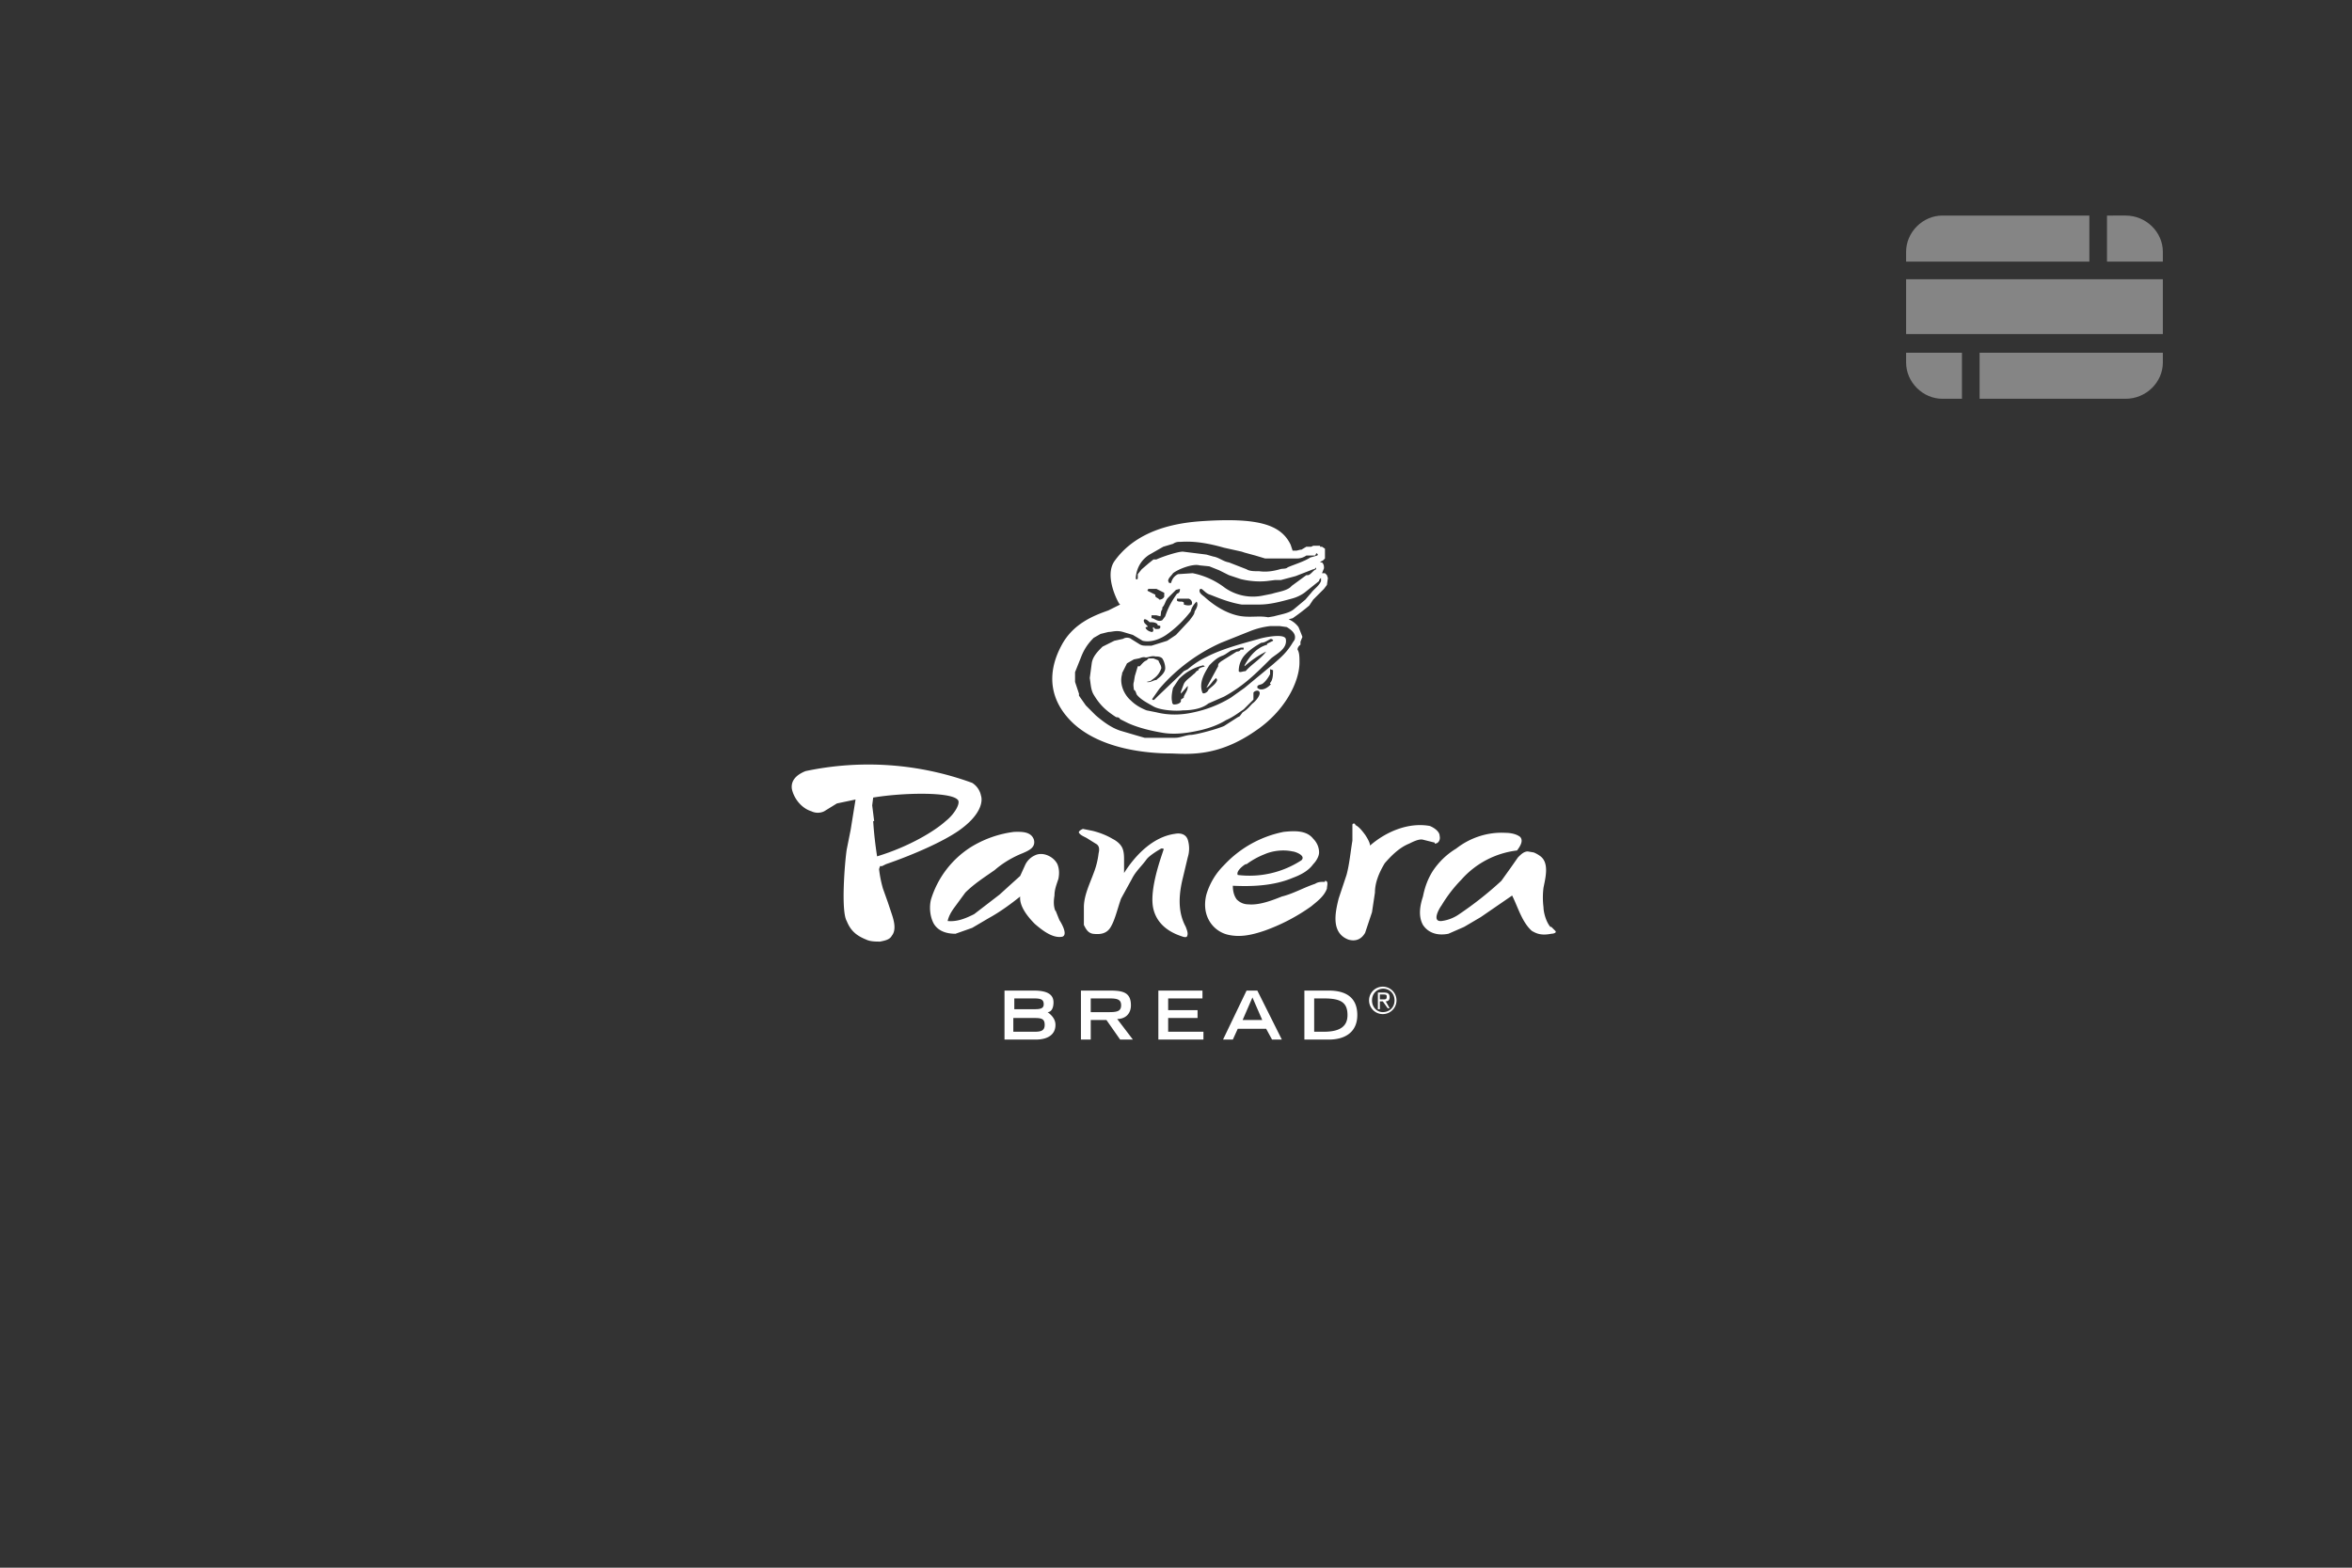 <?xml version="1.0" encoding="utf-8"?>
<svg xmlns="http://www.w3.org/2000/svg" fill="none" viewBox="0 0 240 160">
  <rect x="0" y="0" width="240" height="160" fill="#333333" stroke="none"/>
  <path d="m135.4 58.7-.2-.2h-.3l.2-.5c0-.2 0-.4-.2-.6h-.2l.1-.1.2-.1.2-.2V56l-.3-.2h-.2v-.1h-.7l-.2.1h-.5l-.5.3h-.1l-.4.1h-.4l-.2-.6c-1-2.1-3.4-2.8-9.2-2.4-4.2.3-7.1 1.7-8.8 4.1-1 1.5.3 4 .5 4.3l.1.1-1.2.6c-1.4.5-3.6 1.3-4.8 3.6-1.6 3-1.1 5.8 1.3 8 2.9 2.6 7.5 3 10 3 2.1.1 4.9.2 8.5-2.3 3-2 4.5-5 4.5-7 0-.5 0-1-.2-1.3 0-.3.3-.5.3-.5v-.3l.2-.5a29.8 29.8 0 0 0-.4-1c-.3-.4-.6-.6-1-.8l.4-.1a21.4 21.4 0 0 0 1.7-1.3l.4-.6.2-.2.2-.2.7-.7.3-.4.1-.7-.1-.3Zm-19.5.2c.1-1 .6-1.8 1.4-2.3l1.4-.8 1-.3c.3-.2.5-.2.8-.2 1.5-.1 3 .2 4.4.6l1.8.4.3.1 1.1.3 1 .3h3.2c.4 0 .7-.1 1-.3h.9l.1-.2c0-.1.3.1.1.2l-.7.2c-.6.4-1.6.7-2.3 1-.2.2-.5.1-.8.2-.7.2-1.4.3-2.1.2-.5 0-1 0-1.3-.2l-1.8-.7c-.6-.1-1-.5-1.6-.6l-.7-.2-2.4-.3c-.6 0-2.3.6-2.7.8h-.3l-.5.4-.7.6-.4.5v.4s0 .2-.2.1V59Zm18.4-.8c-.3.1-.5.5-.8.6h-.2l-1.5 1.1c-.4.5-1.4.6-2 .8l-1 .2a5 5 0 0 1-3.8-.8 8 8 0 0 0-3.3-1.5l-1.5.1c-.4.2-.6.5-.7.9h-.2l-.1-.2c0-.3.3-.5.5-.8.5-.4 2-1 2.7-.8l1 .1 1 .4 1 .5 1.2.4c.8.2 1.8.3 2.7.2l.8-.1h.6l1.5-.4 1.8-.7s.2 0 .3-.2v.2Zm-16.7 6c.2.2 0 .4 0 .4-.3 0-.6-.2-.7-.4 0-.2.2 0 .2-.2l-.3-.3s-.2-.3 0-.4c.2 0 .4.2.5.3.3 0 .6 0 .8.2 0 .2.2.1.3.2v.1c0 .2-.2.2-.4.2s-.2-.1-.3-.2c0 0-.1.1 0 .1Zm-.4-4H118l.8.4v.4c-.1.2-.3.3-.5.3-.1-.2-.5-.2-.4-.5l-.8-.4v-.1Zm.3 3v-.3h.5l.4.1c.1-.2 0-.5.2-.7V62c.3-.3.3-.7.6-1l.8-.8.4-.1c0 .2 0 .4-.3.5-.5.7-.9 1.4-1.2 2.3l-.3.4c-.4.2-.7-.1-1-.2Zm2.6-2h1.2c.3.1.4.4.3.6-.3.2-.8 0-.8 0v-.2c-.2-.2-.5 0-.7-.2V61Zm7.7 10.7c-.3.3-.5.6-1 .9l-.3.4-.2.1-1.4.9c-.7.3-2.5.8-3.3.9-.6 0-1.1.3-1.7.3H116.8l-.7-.2-1.7-.5c-1-.3-1.9-1-2.6-1.6l-1-1-.7-1v-.2l-.4-1.2v-1l.2-.5.4-1c.3-.8.7-1.4 1.3-2l.7-.4.8-.2c.4 0 .8-.2 1.5 0l1 .3 1 .6c.9.2 1.8-.2 2.4-.6 1-.7 1.8-1.5 2.5-2.4.1-.4.3-.7.6-1 .2.3 0 .7-.2 1 0 .3-.3.6-.5.9l-1.4 1.5-.9.6-1.6.5h-.5c-.3 0-.5 0-.8-.2l-.8-.5c-.1-.1-.5-.2-.8 0l-.9.2-.2.1-1 .5c-.5.5-1 1-1.1 1.7l-.2 1.5c.1.6.1 1.2.4 1.7.6 1 1.2 1.6 2.3 2.3.1 0 .3 0 .4.2l.8.4c1.1.5 2.4.8 3.6 1 1.3.2 2.6 0 3.9-.3.8-.2 1.7-.5 2.5-1 .7-.3 1.2-.7 1.8-1.1l1-1v-.7c.1-.2.5-.3.6-.1.2.3-.4 1-.7 1.2Zm1.9-2c-.3.4-1 .8-1.4.4v-.1c0-.2.3-.2.5-.3.3-.2.6-.6.8-1v-.5l.3.1c0 .4 0 1-.3 1.3v.1Zm2.4-4.5-.2.3c-.6 1-1.2 1.5-2 2.2l-2.9 2.4-1.4 1a12 12 0 0 1-3.8 1.5c-1.3.3-2.6.3-3.8 0l-1-.2c-.5-.2-1.1-.5-1.6-1-.7-.6-1.2-1.7-.9-2.7v-.1l.5-1 .7-.4.5-.1c.1 0 .4-.2.7-.1.3 0 .6-.2 1-.1.2 0 .5 0 .7.2.2.3.3.7.3 1 0 .4-.4.8-.8 1.1l-.1.1c-.3 0-.6.3-1 .2l.4-.1.4-.3c.4-.3.6-.7.7-1 0-.3-.2-.5-.3-.8l-.5-.2h-.5l-.2.2c-.3.1-.5.4-.7.6h-.2l-.3 1-.1.6c-.1.3 0 .6 0 .8.2.1.2.3.3.5.4.5 1 .8 1.7 1.2.7.4 2.3.5 3 .4 1 0 2-.2 2.6-.7l1.6-.7c2-1.1 3.2-2.3 4.8-3.9.6-.5 1.7-1 1.5-2-.2-.6-2.4-.1-2.7 0-1.8.5-3.7 1-5.3 1.8a9 9 0 0 0-2 1.3l-.4.2-.4.4-2.2 2.1-.4.4c-.1.1-.3 0-.2-.1l.7-1a18 18 0 0 1 6.3-4.7l3-1.2a8 8 0 0 1 2-.5h1l.7.1c.5.3 1 .7.8 1.3ZM127 68a10 10 0 0 1 2.2-1.5c-.6.8-1.5 1.3-2.1 2-.3 0-.6.2-.7 0 0-.6.2-1.1.5-1.5.5-.6 1.1-1 1.8-1.4.4 0 .7-.3 1-.4l.2.1v.1l-.6.3v.1c-1.1.3-1.8 1.2-2.3 2.1v.1Zm0-1.7H126.6c-.1.2-.3.2-.4.2l-1.6 1c-.1.1-.3.2-.3.4v.1l-1.2 2.2s0 .1 0 0c.4-.2.6-.7 1-1l.1.2c-.1.4-.6.7-.9 1 0 .2-.5.5-.6.3-.4-1 .2-2 .7-2.8.4-.4.8-.8 1.4-1l.2-.1.6-.4 1-.3h.3v.2Zm-4 1.7c-.3.1-.5.1-.7.3v.1c-.3.1-.3.3-.5.4-.4.4-.8.6-1 1l-.3.8v.2l.7-.8v.1c0 .4-.3.7-.4 1v.1l-.3.2v.2c-.1.2-.4.3-.7.3-.1 0-.2-.1-.2-.3-.1-.4 0-1 .1-1.4l.6-.9a5 5 0 0 1 2.5-1.4l.1.1Zm11.8-8.7c-.2.5-.7.8-1 1.2l-.6.7-1.2 1c-.5.4-1.3.5-2 .7l-.6.1c-1-.2-2 .1-3.2-.2-1.2-.3-2.3-1-3.2-1.8-.2-.2-.6-.4-.6-.7 0-.1 0-.2.2-.2.3.2.5.5.9.6 1 .4 2 .8 3.2 1h1.8c1.1 0 2.2-.3 3.3-.6a4 4 0 0 0 1.3-.6l1.5-1.2s0-.2.2-.3v.3M111.3 106.1h-1v-5h3c1.3 0 2.1.2 2.1 1.5 0 .9-.6 1.4-1.4 1.4l1.6 2.1h-1.3l-1.4-2h-1.6v2Zm24.3 0h-2.5v-5h2.5c1.6 0 2.9.6 2.9 2.5 0 1.7-1.2 2.5-2.9 2.5Zm-4.8 0h-1l-.6-1.1h-2.9l-.5 1.1h-1l2.4-5h1.1l2.5 5Zm-8 0h-4.6v-5h4.5v.8h-3.5v1.2h3v.8h-3v1.4h3.6v.8Zm-17.1 0h-3.2v-5h3c1.2 0 2 .3 2 1.2 0 .7-.3 1-.6 1 .4.3.8.7.8 1.3 0 1-.8 1.5-2 1.5Zm-.1-.8c.6 0 1-.1 1-.7s-.3-.7-1-.7h-2.2v1.4h2.2Zm29.5 0c1.7 0 2.4-.6 2.4-1.7 0-1.3-.7-1.7-2.4-1.7h-1v3.4h1Zm-6.3-1.2-1-2.3-1 2.3h2Zm12.3-3.4a1.4 1.4 0 1 1 0 2.8 1.4 1.4 0 1 1 0-2.8Zm-27.9 2.6c.8 0 1.2-.1 1.2-.7s-.4-.7-1.2-.7h-1.9v1.4h2Zm28-2.4c-.7 0-1.2.5-1.2 1.2s.5 1.2 1.1 1.2c.7 0 1.2-.5 1.2-1.2s-.5-1.2-1.2-1.2Zm-35.6 2.1c.6 0 .9-.1.9-.5 0-.5-.3-.6-1-.6h-2v1.1h2Zm35.2 0h-.2v-1.7h.6c.4 0 .6.1.6.5 0 .3-.2.4-.4.4l.4.7h-.2l-.5-.7h-.3v.7Zm0-1h.3c.3 0 .4 0 .4-.3 0-.1 0-.2-.3-.2h-.4v.5Zm-50.2-9.9-.5-1.4a12 12 0 0 1-.4-2l.1-.3h.2l.4-.2c2.9-1 5.8-2.3 7.4-3.4 2.3-1.6 2.5-3 2.3-3.6a2 2 0 0 0-.9-1.3 30.9 30.9 0 0 0-17-1.2c-1 .4-1.5 1-1.4 1.8.2 1 1 2 2 2.3.4.2.9.2 1.3 0l1.3-.8 1.9-.4-.5 3.1-.4 2c-.2 1.3-.6 6.3 0 7.3.4 1 1 1.5 2 1.9.4.2 1 .2 1.4.2.5-.1 1-.2 1.2-.6.5-.6.2-1.6 0-2.2l-.4-1.2Zm55.8-6c.4 0 .6-.4.5-.8 0-.4-.5-.8-1-1-2.2-.4-4.5.6-6.1 2 0-.3-.3-.8-.5-1.1-.3-.4-.6-.8-1-1 0-.2-.3-.2-.3 0v1.6c-.2 1.2-.3 2.4-.6 3.5l-.8 2.4c-.2.8-.4 1.7-.3 2.5.1.8.5 1.4 1.3 1.7.7.2 1.3 0 1.7-.7l.7-2.1.3-2c0-1 .4-2 1-3 .7-.8 1.5-1.6 2.5-2 .4-.2 1-.5 1.4-.4l1.2.3Zm-26.5-1c-2.2.3-4 2.1-5.2 4v-1.3c0-.4 0-.9-.2-1.3s-.6-.7-1-.9c-.5-.3-1.2-.6-2-.8l-1-.2s-.5.2-.4.4c.2.3.6.4.9.6l.8.5c.4.2.4.6.3 1a8 8 0 0 1-.5 2c-.4 1.1-1 2.3-1 3.5v1.8c.2.4.4.8.9.9.8.1 1.5 0 1.9-.8.4-.7.7-2 1-2.8l1.1-2c.4-.8 1-1.3 1.5-2 .3-.4 1.3-1 1.5-1.1.2 0 .3 0 .2.2-.1.4-1.5 4-1 6s2.4 2.6 3 2.8c0 0 .3.1.4 0 .2-.3 0-.7-.1-1-.6-1.1-.9-2.6-.3-5l.5-2.1a3 3 0 0 0 0-1.8c-.2-.6-.8-.7-1.3-.6ZM107.7 93c-.2-.5-.2-1-.1-1.6 0-.6.2-1.1.4-1.7.1-.5.1-1-.1-1.5-.4-.8-1.5-1.3-2.3-.9a2 2 0 0 0-1 1l-.5 1.1-1 .9-1.1 1-2.6 2c-.8.4-1.7.8-2.7.7.1-.5.4-1 .7-1.4l1.1-1.5c.9-.9 2-1.6 3-2.3.8-.7 1.8-1.3 2.8-1.7.7-.3 1.4-.6 1.2-1.4-.3-.9-1.4-.8-2-.8a11 11 0 0 0-4.5 1.6 9.7 9.7 0 0 0-4 5.3c-.2.8-.1 1.8.3 2.5.5.8 1.4 1 2.2 1l1.7-.6 1.7-1c1.1-.6 2.2-1.4 3.2-2.2-.1 1 .8 2.1 1.5 2.8.7.6 1.8 1.5 2.8 1.3.6-.2-.1-1.4-.3-1.7l-.4-1Zm27.5-3c-.4 0-.7 0-1 .2-1.2.4-2.2 1-3.4 1.3-1 .4-2.3.9-3.4.8-.5 0-.9-.2-1.2-.5-.3-.4-.4-.9-.4-1.4 2 .1 4.2 0 6.1-.8.8-.3 1.6-.7 2.1-1.4.3-.3.6-.8.6-1.2 0-.5-.2-1-.6-1.4-.7-.9-2-.8-3-.7a11.3 11.3 0 0 0-6.1 3.4 7 7 0 0 0-1.8 3c-.2.8-.2 1.7.2 2.5a3 3 0 0 0 2 1.6c1.3.3 2.5 0 3.7-.4a19.4 19.4 0 0 0 4.8-2.5c.6-.5 1.3-1 1.6-1.8 0-.3.2-.8-.2-.8Zm23 4.6c-.5-.6-.7-1.6-.7-2a8 8 0 0 1 0-2c.2-1 .6-2.5-.3-3.2a3 3 0 0 0-.7-.4l-.6-.1c-.4 0-.7.3-1 .6l-.7 1-1 1.4a36 36 0 0 1-4.3 3.4 4 4 0 0 1-1.8.7c-1 .1-.3-1.2 0-1.6a14 14 0 0 1 2-2.6 9 9 0 0 1 5.7-3c.3-.4.7-1 .3-1.4-.4-.3-1-.4-1.5-.4-1.8-.1-3.6.5-5 1.6-1 .6-1.8 1.4-2.4 2.3-.5.8-.8 1.6-1 2.6-.3.9-.5 2 0 2.9.6.9 1.6 1.1 2.6.9l1.6-.7 1.7-1 3.2-2.2c.6 1.2 1 2.7 2 3.6.5.3 1 .5 2 .3.2 0 .6-.1.4-.3l-.4-.4Zm-31-6.4a8 8 0 0 1 1.8-1c.9-.4 2-.5 2.9-.3.2 0 1.4.4.9.9a9.7 9.7 0 0 1-6.5 1.5c-.2-.4.6-1 .8-1.1Zm-38-4.4-.2-1.6.1-.8c3-.5 7.8-.6 8.6.2.4.3-.3 1.5-1.2 2.2-1.1 1-3.7 2.6-7 3.6a39 39 0 0 1-.4-3.6Z" fill="#fff"/>
  <path fill-rule="evenodd" clip-rule="evenodd" d="M215 26.7h5.7v-1c0-2-1.7-3.7-3.8-3.7H215v4.7Zm-1.8-4.7h-15c-2 0-3.7 1.7-3.7 3.7v1h18.7V22Zm-18.7 6.5v5.6h26.2v-5.6h-26.2Zm0 7.5h5.7v4.7h-2c-2 0-3.7-1.7-3.7-3.7v-1Zm7.5 4.7V36h18.7v1c0 2-1.7 3.7-3.8 3.7H202Z" fill="#fff" fill-opacity=".4"/>
</svg>